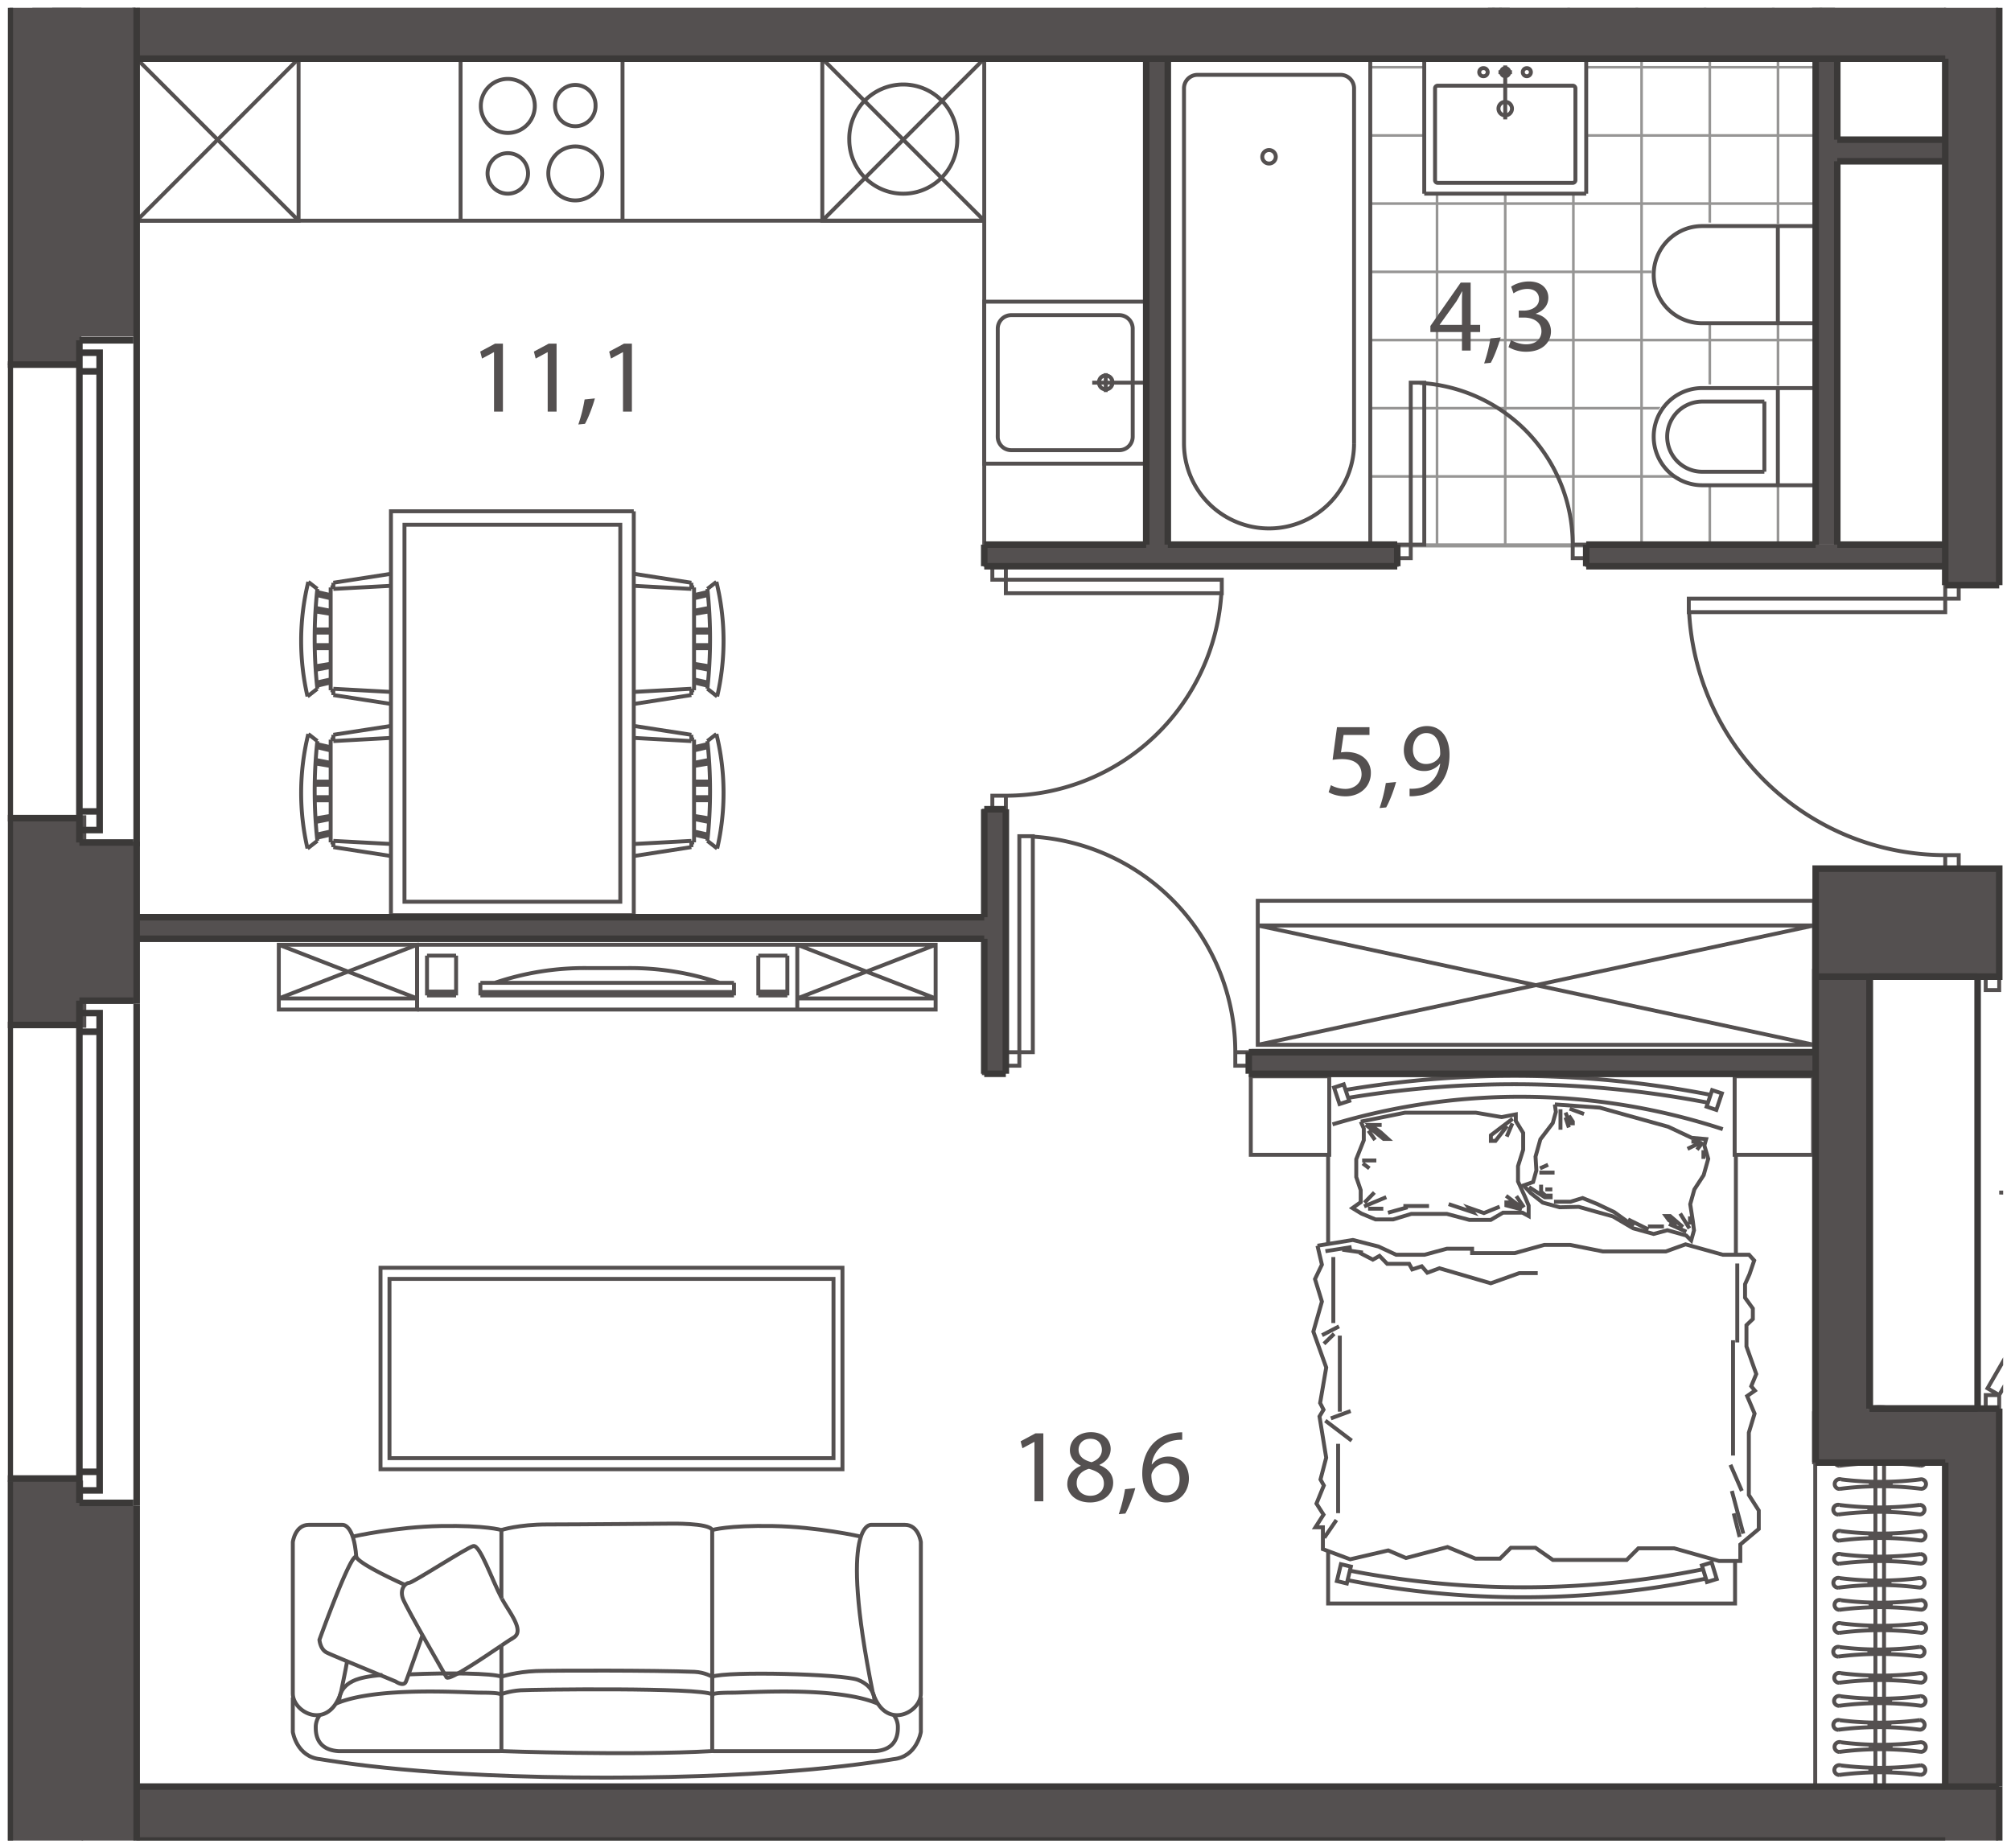 <svg version="1.1" xmlns="http://www.w3.org/2000/svg" xmlns:xlink="http://www.w3.org/1999/xlink" viewBox="-0.237 275.731 76.906 70.676"><path fill="none" d="M.063 276.031h76.306v70.076H.063z"></path><path fill="none" d="M71.125 329.466v-16.375h3.028v-35.116H4.989v66.068h69.164v-14.577z"></path><clipPath id="a"><path fill="none" d="M.063 276.031h76.306v70.076H.063z"></path></clipPath><g clip-path="url(#a)"><clipPath id="b"><use href="#SVGID_2_" overflow="visible"></use></clipPath><clipPath id="c"><use href="#SVGID_6_" overflow="visible"></use></clipPath><clipPath id="d"><use href="#SVGID_10_" overflow="visible"></use></clipPath><clipPath id="e"><use href="#SVGID_14_" overflow="visible"></use></clipPath><clipPath id="f"><use href="#SVGID_18_" overflow="visible"></use></clipPath><clipPath id="g"><use href="#SVGID_22_" overflow="visible"></use></clipPath><defs><path id="h" d="M50.292 277.843h18.937v18.771H50.292z"></path></defs><clipPath id="i"><use href="#h" overflow="visible"></use></clipPath><g clip-path="url(#i)" fill="none" stroke="#969594" stroke-width=".1" stroke-linecap="round" stroke-linejoin="round" stroke-miterlimit="10" stroke-dasharray="82.207,41.103"><path d="M88.55 278.302H7.781M88.55 280.91H7.781M88.55 283.515H7.781M88.55 286.126H7.781M88.55 288.734H7.781M88.55 291.339H7.781M88.55 293.948H7.781M88.55 296.556H7.781M88.55 299.161H7.781M75.581 299.304v-81.193M72.971 299.304v-81.193M70.364 299.304v-81.193M67.758 299.304v-81.193M65.15 299.304v-81.193M62.541 299.304v-81.193M59.933 299.304v-81.193M57.327 299.304v-81.193M54.719 299.304v-81.193M52.11 299.304v-81.193M49.504 299.304v-81.193M46.895 299.304v-81.193M44.289 299.304v-81.193M41.681 299.304v-81.193M39.072 299.304v-81.193M36.465 299.304v-81.193M33.858 299.304v-81.193M31.249 299.304v-81.193M28.641 299.304v-81.193M26.035 299.304v-81.193M23.428 299.304v-81.193M20.818 299.304v-81.193M18.212 299.304v-81.193M15.604 299.304v-81.193M12.995 299.304v-81.193M10.389 299.304v-81.193M7.781 299.304v-81.193"></path></g><path fill="none" stroke="#969594" stroke-width=".1" stroke-linecap="round" stroke-linejoin="round" stroke-miterlimit="10" stroke-dasharray="82.207,41.103" d="M50.292 277.843h18.937v18.771H50.292z"></path><defs><path id="j" d="M56.876 258.677h12.52v18.771h-12.52z"></path></defs><clipPath id="k"><use href="#j" overflow="visible"></use></clipPath><g clip-path="url(#k)" fill="none" stroke="#969594" stroke-width=".1" stroke-linecap="round" stroke-linejoin="round" stroke-miterlimit="10" stroke-dasharray="82.207,41.103"><path d="M31.138 336.967h80.769M31.138 334.359h80.769M31.138 331.748h80.769M31.138 329.141h80.769M31.138 326.535h80.769M31.138 323.928h80.769M31.138 321.317h80.769M31.138 318.712h80.769M31.138 316.104h80.769M31.138 313.496h80.769M31.138 310.889h80.769M31.138 308.281h80.769M31.138 305.674h80.769M31.138 303.066h80.769M31.138 300.457h80.769M31.138 297.85h80.769M31.138 295.242h80.769M31.138 292.635h80.769M31.138 290.028h80.769M31.138 287.419h80.769M31.138 284.811h80.769M31.138 282.203h80.769M31.138 279.596h80.769M31.138 276.989h80.769M31.07 255.987v81.193M33.677 255.987v81.193M36.286 255.987v81.193M38.893 255.987v81.193M41.5 255.987v81.193M44.107 255.987v81.193M46.716 255.987v81.193M49.324 255.987v81.193M51.93 255.987v81.193M54.537 255.987v81.193M57.147 255.987v81.193M59.754 255.987v81.193M62.361 255.987v81.193M64.969 255.987v81.193M67.577 255.987v81.193M70.184 255.987v81.193M72.792 255.987v81.193M75.399 255.987v81.193"></path></g><path fill="none" stroke="#969594" stroke-width=".1" stroke-linecap="round" stroke-linejoin="round" stroke-miterlimit="10" stroke-dasharray="82.207,41.103" d="M56.876 258.677h12.52v18.771h-12.52z"></path><clipPath id="l"><use href="#SVGID_32_" overflow="visible"></use></clipPath><clipPath id="m"><use href="#SVGID_34_" overflow="visible"></use></clipPath><clipPath id="n"><use href="#SVGID_36_" overflow="visible"></use></clipPath><clipPath id="o"><use href="#SVGID_38_" overflow="visible"></use></clipPath><clipPath id="p"><use href="#SVGID_40_" overflow="visible"></use></clipPath><clipPath id="q"><use href="#SVGID_42_" overflow="visible"></use></clipPath><clipPath id="r"><use href="#SVGID_44_" overflow="visible"></use></clipPath><path fill="#FFF" d="M4.875 269.779H56.75v6.125H4.875zM54.188 278.091h6.25v5h-6.25zM44.375 278.029h7.812v18.438h-7.812zM37.438 278.029h6.188v18.5h-6.188z"></path><path fill="#FFF" d="M4.938 278.029h38.688v6.188H4.938z"></path><g fill="#FFF"><path d="M67.139 286.14c0 1.05-.944 1.903-2.107 1.903-1.165 0-2.11-.852-2.11-1.902s.945-1.902 2.11-1.902c1.163 0 2.107.852 2.107 1.902z"></path><path d="M64.848 284.285h4.354v3.712h-4.354z"></path></g><g fill="#FFF"><path d="M67.139 292.328c0 1.05-.944 1.903-2.107 1.903-1.165 0-2.11-.853-2.11-1.903s.945-1.902 2.11-1.902c1.163 0 2.107.853 2.107 1.902z"></path><path d="M64.848 290.472h4.354v3.712h-4.354z"></path></g><path fill="none" stroke="#545050" stroke-width=".15" stroke-miterlimit="10" d="M26.667 269.715h6.194v6.194h-6.194zM44.217 269.715h6.194v6.194h-6.194zM47.314 273.846v2.064M4.989 269.715h6.193v6.194H4.989zM11.182 269.715l-6.193 6.195M11.182 275.91l-6.193-6.195M50.411 269.715h6.193v6.194h-6.193zM50.411 269.715l6.193 6.195M56.604 269.715l-6.193 6.195M37.403 296.556v-12.387M44.423 277.975h7.743v18.581h-7.743z"></path><path fill="none" stroke="#545050" stroke-width=".15" stroke-miterlimit="10" d="M45.042 292.685V279.11c0-.287.232-.517.517-.517h5.471c.285 0 .516.23.516.517v13.574M51.546 292.685a3.252 3.252 0 01-6.504 0"></path><path fill="none" stroke="#545050" stroke-width=".15" stroke-miterlimit="10" d="M48.552 281.742a.258.258 0 10-.515 0 .258.258 0 00.515 0h0zM54.23 283.136v-5.161M60.424 283.136v-5.161M54.23 277.975h6.194M57.069 278.491h.516M60.424 283.136H54.23M59.908 282.723h-5.162M60.011 282.62a.103.103 0 01-.103.103M59.908 279.007h-5.162M54.643 279.11c0-.058.046-.103.103-.103M59.908 279.007c.057 0 .103.045.103.104M60.011 279.111v3.509M54.643 279.111v3.509M54.746 282.723a.103.103 0 01-.103-.103M57.585 279.885a.258.258 0 10-.516-.001.258.258 0 00.516.001h0zM57.482 278.49a.154.154 0 00-.155-.154.154.154 0 100 .309c.086 0 .155-.07.155-.154h0zM58.308 278.49a.154.154 0 00-.155-.154.154.154 0 100 .309c.086 0 .155-.07.155-.154h0zM56.656 278.49a.154.154 0 00-.155-.154.155.155 0 100 .309c.086 0 .155-.07.155-.154h0zM57.327 280.297v-2.064M67.753 284.375h1.445v3.716h-1.445zM67.753 288.091h-2.89M67.753 284.375h-2.89M64.863 288.091a1.858 1.858 0 110-3.716M67.753 290.569h1.445v3.716h-1.445zM67.237 293.769v-2.684M67.753 294.285h-2.89M67.237 293.769h-2.374M67.753 290.569h-2.89M67.237 291.085h-2.374M64.863 294.285a1.858 1.858 0 110-3.716M64.863 293.769a1.342 1.342 0 110-2.684M37.403 284.169H4.989M17.377 277.975h6.193v6.194h-6.193z"></path><path fill="none" stroke="#545050" stroke-width=".15" stroke-miterlimit="10" d="M22.538 279.78a.775.775 0 10-1.549.003.775.775 0 001.55-.002h0zM20.216 279.78a1.032 1.032 0 10-2.065.002 1.032 1.032 0 002.065-.001h0zM22.796 282.362a1.032 1.032 0 10-2.064 0 1.032 1.032 0 002.064 0h0zM19.957 282.362a.774.774 0 10-1.548 0 .774.774 0 001.548 0h0zM37.403 287.265h6.194v6.194h-6.194z"></path><path fill="none" stroke="#545050" stroke-width=".15" stroke-miterlimit="10" d="M37.92 292.427v-4.129c0-.285.23-.517.516-.517h4.129c.285 0 .516.232.516.517v4.129a.516.516 0 01-.516.517h-4.13a.516.516 0 01-.516-.517z"></path><path fill="none" stroke="#545050" stroke-width=".15" stroke-miterlimit="10" d="M42.306 290.362a.258.258 0 10-.515 0 .258.258 0 00.516 0h0zM41.533 290.362h2.064M42.049 290.723V290M4.989 277.975h6.193v6.194H4.989zM11.182 284.169l-6.193-6.194M11.182 277.975l-6.193 6.194M31.21 277.975h6.193v6.194H31.21zM37.403 284.169l-6.193-6.194M31.21 284.169l6.193-6.194"></path><path fill="none" stroke="#545050" stroke-width=".15" stroke-miterlimit="10" d="M36.371 281.072a2.065 2.065 0 10-4.129 0 2.065 2.065 0 004.13 0h0z"></path><g><path fill="#FFF" d="M62.926 346.338h6.344v32.814h-6.344z"></path><path fill="none" stroke="#545050" stroke-width=".15" stroke-miterlimit="10" d="M65.916 379.148v-32.932M66.326 379.148v-32.932"></path><g fill="none" stroke="#545050" stroke-width=".15" stroke-miterlimit="10"><path d="M69.2 379.148h-6.152v-32.932M69.173 379.148v-32.932"></path></g></g><g><path fill="#FFF" d="M14.155 346.368l-.033 6.47-.413.127.192.666-.286.634.254.92-.38.92.697 1.65-.381 1.3.158.286-.221.284.38 1.618-.317.73.286.38-.413.602.223.51-.286.41h.317l.031 1.016h.192v2.125l15.953-.064-.065-1.649.192-.095.03-.635.73-.602.033-.666-.446-.635.034-2.505.252-.73-.317-.57.223-.254-.064-.253.158-.508-.38-1.11.032-.73.254-.317v-.318l-.285-.539-.034-.475.288-.826-.16-.315-.507.094-.033-7.136z"></path><path fill="none" stroke="#545050" stroke-width=".15" stroke-miterlimit="10" d="M30.069 353.265v-7.014H14.153v3.688M29.08 347.025a39.875 39.875 0 00-14.244-.192"></path><g><path fill="#FFF" d="M30.086 346.303h2.928v3.061h-2.928z"></path><path fill="none" stroke="#545050" stroke-width=".15" stroke-miterlimit="10" d="M30.02 346.301h3.063v3.063H30.02z"></path></g><g><path fill="#FFF" d="M11.202 346.303h2.928v3.061h-2.928z"></path><path fill="none" stroke="#545050" stroke-width=".15" stroke-miterlimit="10" d="M11.135 346.301h3.063v3.063h-3.063z"></path></g></g><g><path fill="#FFF" d="M50.556 316.952l-.032 6.338-.405.125.188.653-.28.62.25.903-.374.9.683 1.617-.373 1.274.155.28-.217.279.373 1.585-.31.715.28.373-.405.59.218.498-.28.403h.31l.031.995h.188v2.082l15.63-.064-.063-1.615.188-.093.03-.62.715-.592.032-.652-.437-.622.033-2.454.247-.715-.31-.56.218-.248-.062-.249.154-.496-.372-1.088.031-.715.25-.312v-.31l-.28-.529-.033-.465.281-.81-.157-.309-.496.092-.032-6.991z"></path><path fill="none" stroke="#545050" stroke-width=".15" stroke-miterlimit="10" d="M66.148 323.708v-6.872H50.554v3.613M51.756 323.632l.508.263.255-.143.295.304h.838l.118.213.364-.12.213.246.464-.17 1.962.574 1.093-.389h.704M51.097 323.514l.787.111M50.451 323.572l1-.158M50.659 329.965l.756-.281M50.447 330.051l1.008.766M50.872 333.851l-.465.677M50.394 327.113l.391-.382M50.322 326.785l.649-.337M66.066 333.598l.225.901M65.994 332.739l.437 1.633M65.94 331.74l.435.999M66.039 326.978v4.408M66.201 324.043v3.019M50.936 330.937v2.652M51.001 326.8v2.909M50.753 323.797v2.524M50.554 323.297v-2.848M66.116 335.417v1.626H50.554v-2.005"></path><path fill="none" stroke="#545050" stroke-width=".15" stroke-miterlimit="10" d="M50.147 323.363l1.354-.22.982.252.67.313h1.087l.858-.231h.962v.168h1.633l1.13-.314h.982l1.256.251h2.408l.754-.272 1.424.398h1.003l.198.219-.181.531-.169.377v.517l.298.413v.401l-.244.235v.813l.375 1.055-.193.466.141.169-.297.207.285.672-.22.727v2.383l.38.595v.705l-.706.594v.63h-.818l-1.709-.483h-1.373l-.445.444H59.15l-.668-.466h-.938l-.417.416h-.938l-1.068-.443-1.59.419-.677-.29-1.458.339-1.042-.388v-.835h-.286l.31-.484-.27-.423.282-.692-.128-.23.218-.833-.256-1.577.154-.258-.13-.256.233-1.357-.492-1.373.327-1.148-.264-.86.264-.553-.17-.723M64.907 319.712v.332M64.738 319.444l-.44.216M64.811 319.381h-.364M64.887 319.401l-.226.29M64.393 322.551v-.311M64.371 322.701l-.353-.568M64.124 322.649l-.491-.42h-.162l.119.162.298.172M64.255 322.828l-.665-.298M62.784 322.627h.612M62.024 322.358l.783.385M59.192 321.68h.634l.46-.14.557.227.654.312.742.535M58.861 321.209h.267M58.237 321.123l.602.387h.224v-.063h-.202l-.163-.15v-.267M58.633 320.568h.58M58.656 320.405l.31-.138M59.791 318.123l.549.204M59.632 318.456l.128.387M59.632 318.273l.172.409h.107v-.064l-.15-.226M59.44 318.147v.78M55.163 321.772l.92.307-.135-.162.565.197.602-.244M53.432 321.845h.981M52.843 322.102l.748-.209M57.764 321.872l-.316-.165h-.077v.114l.592.157M57.942 321.898l-.582-.444M58.044 321.898l-.292-.431M57.6 318.684l-.215.508M57.612 318.507l-.834.633v.214h.177l.443-.569M51.88 320.216l.252.189M51.855 320.103h.543M52.096 318.964l.252.354M51.993 318.735l.685.545h.164l-.28-.254-.391-.279h.43M52.083 321.948h.581M51.943 321.719l.38-.392M51.93 321.86l.849-.355"></path><path fill="none" stroke="#545050" stroke-width=".15" stroke-miterlimit="10" d="M59.224 317.96l1.719.124 1.005.282 1.609.447.903.425.55.048-.067.243.147.513-.174.621-.356.548-.158.566.096.62.048.377-.107.387-.194-.19-.715-.2-.528.142-.786-.217-.77-.453-.622-.173-.685-.193-.73.016-.647-.178-.46-.363-.273-.295.365-.129.124-.445-.032-.526.185-.662.473-.62.12-.43-.04-.285"></path><path fill="none" stroke="#545050" stroke-width=".15" stroke-miterlimit="10" d="M51.804 318.618l1.687-.341h2.715l.984.168.542-.104v.252l.281.457v.643l-.197.628v.585l.26.573.147.348v.402l-.239-.13h-.742l-.469.277h-.817l-.863-.23h-1.357l-.699.212h-.671l-.54-.225-.342-.209.316-.225v-.461l-.17-.5v-.684l.288-.724v-.45l-.114-.262M65.647 318.906a24.889 24.889 0 00-14.925-.183M64.848 335.588l.373-.114.195.634-.373.115zM51.043 335.541l.38.091-.154.645-.379-.092zM65.029 318.045l.211-.631.372.124-.211.632zM50.78 317.315l.37-.122.211.633-.37.12zM51.385 335.788a34.79 34.79 0 0013.51-.054M51.3 336.15a34.67 34.67 0 0013.703-.059M65.08 317.894a39.132 39.132 0 00-13.757-.185M65.18 317.594a39.086 39.086 0 00-13.957-.188"></path><g><path fill="#FFF" d="M66.165 316.887h2.869v2.999h-2.869z"></path><path fill="none" stroke="#545050" stroke-width=".15" stroke-miterlimit="10" d="M66.1 316.885h3.001v3.001H66.1z"></path></g><g><path fill="#FFF" d="M47.662 316.887h2.869v2.999h-2.869z"></path><path fill="none" stroke="#545050" stroke-width=".15" stroke-miterlimit="10" d="M47.597 316.885h3v3.001h-3z"></path></g></g><g><path fill="#FFF" d="M50.278 358.216s-.595.397-.833.16c-.238-.24-.817-.789-.817-.789l.104-.469s-.515-.242-.811-.538a3214.75 3214.75 0 00-3.476-3.446l-.234-.384s-.279.11-.46-.072c-.185-.183-.689-.747-.689-.747s-.25-.281.171-.76c.424-.481 4.621-4.652 4.621-4.652s.48-.336.914.1c.437.436 2.618 1.744 3.186 2.524.57.78 3.059 3.749 3.059 3.749s.187.459-.247.838c-.436.378-4.488 4.486-4.488 4.486z"></path><path fill="none" stroke="#545050" stroke-width=".15" stroke-miterlimit="10" d="M53.839 354.647l1.046-1.046s.32-.358.156-.628c-.56-.93-2.13-2.75-2.933-3.614-1.347-1.456-3.58-2.866-3.58-2.866-.476-.26-.7.052-.7.052l-1.046 1.045"></path></g><g><path fill="#FFF" d="M69.083 331.633h5.094v12.3h-5.094z"></path><path fill="none" stroke="#545050" stroke-width=".15" stroke-miterlimit="10" d="M71.484 344.116v-12.534M71.814 344.116v-12.534M70.158 337.801a.19.19 0 00-.239.12.19.19 0 00.12.237.25.25 0 00.059.008M73.203 338.16a12.195 12.195 0 00-3.105.006M73.203 338.16a.182.182 0 10.034-.36h-.03M70.158 337.801c1.012.125 2.037.125 3.05-.002"></path><path fill="none" stroke="#545050" stroke-width=".15" stroke-miterlimit="10" d="M71.285 337.971c0 .026.174.047.388.047.214 0 .388-.02.388-.047 0-.028-.174-.05-.388-.05-.214 0-.388.022-.388.05M70.167 336.918a.187.187 0 00-.237.12.188.188 0 00.12.237c.018.006.039.009.058.009M73.213 337.279a12.328 12.328 0 00-3.105.005M73.213 337.279a.18.18 0 00.197-.165.184.184 0 00-.193-.199M70.167 336.918c1.013.128 2.038.125 3.05-.003"></path><path fill="none" stroke="#545050" stroke-width=".15" stroke-miterlimit="10" d="M71.295 337.088c0 .027.174.05.388.05.214 0 .39-.023.39-.05 0-.026-.176-.05-.39-.05-.214 0-.388.024-.388.05M70.121 336.073a.186.186 0 00-.235.119c-.033.1.02.206.118.238a.21.21 0 00.06.008M73.167 336.434a12.182 12.182 0 00-3.104.004M73.167 336.434c.1.009.188-.065.2-.166a.185.185 0 00-.195-.197M70.121 336.073c1.014.126 2.038.125 3.05-.002"></path><path fill="none" stroke="#545050" stroke-width=".15" stroke-miterlimit="10" d="M71.25 336.243c0 .028.175.05.388.05.214 0 .387-.022.387-.05 0-.028-.173-.048-.387-.048-.213 0-.387.02-.387.048M70.151 335.156a.187.187 0 10-.12.355c.021.008.04.012.06.012M73.195 335.517a12.27 12.27 0 00-3.103.004M73.195 335.517c.1.009.191-.065.199-.165a.18.18 0 00-.166-.196c-.008-.002-.018-.002-.028-.002M70.151 335.156c1.012.129 2.036.124 3.049-.002"></path><path fill="none" stroke="#545050" stroke-width=".15" stroke-miterlimit="10" d="M71.28 335.324c0 .028.173.05.387.05.213 0 .386-.022.386-.05 0-.026-.173-.046-.386-.046-.214 0-.387.02-.387.046M70.158 334.275a.187.187 0 10-.06.365M73.203 334.634a12.235 12.235 0 00-3.105.005M73.203 334.634c.1.009.187-.065.198-.164a.182.182 0 00-.193-.197M70.158 334.275c1.012.126 2.037.126 3.05-.002"></path><path fill="none" stroke="#545050" stroke-width=".15" stroke-miterlimit="10" d="M71.285 334.444c0 .026.174.047.388.047.214 0 .388-.021.388-.047 0-.027-.174-.05-.388-.05-.214 0-.388.023-.388.05"></path><g><path fill="none" stroke="#545050" stroke-width=".15" stroke-miterlimit="10" d="M70.118 333.277a.186.186 0 00-.235.117.19.19 0 00.118.238c.02.006.039.008.06.008M73.165 333.636a12.238 12.238 0 00-3.105.004M73.165 333.636c.1.008.187-.064.197-.165a.179.179 0 00-.163-.196h-.03M70.118 333.277c1.014.126 2.038.124 3.05-.002"></path><path fill="none" stroke="#545050" stroke-width=".15" stroke-miterlimit="10" d="M71.247 333.446c0 .025.175.045.388.045.215 0 .387-.02.387-.045 0-.028-.172-.048-.387-.048-.213 0-.388.02-.388.048"></path></g><g><path fill="none" stroke="#545050" stroke-width=".15" stroke-miterlimit="10" d="M70.175 332.298a.187.187 0 10-.12.356c.02.005.04.007.06.007M73.22 332.656a12.28 12.28 0 00-3.105.005M73.22 332.656c.1.01.189-.063.198-.163a.182.182 0 00-.165-.198c-.009 0-.02-.002-.03 0M70.175 332.298c1.013.125 2.036.125 3.048-.003"></path><path fill="none" stroke="#545050" stroke-width=".15" stroke-miterlimit="10" d="M71.304 332.466c0 .027.174.048.386.048.214 0 .387-.02.387-.048 0-.026-.173-.048-.387-.048-.212 0-.386.022-.386.048"></path></g><g><path fill="none" stroke="#545050" stroke-width=".15" stroke-miterlimit="10" d="M70.17 331.41a.189.189 0 00-.238.121.187.187 0 00.179.247M73.213 331.773c-1.03-.13-2.072-.13-3.102.004M73.213 331.773a.182.182 0 00.036-.362.09.09 0 00-.032-.002M70.17 331.41c1.012.128 2.036.127 3.047-.001"></path><path fill="none" stroke="#545050" stroke-width=".15" stroke-miterlimit="10" d="M71.298 331.582c0 .026.173.048.387.048.212 0 .388-.022.388-.048 0-.028-.176-.05-.388-.05-.214 0-.387.022-.387.05"></path></g><g><path fill="none" stroke="#545050" stroke-width=".15" stroke-miterlimit="10" d="M70.172 330.362a.187.187 0 00-.237.119.189.189 0 00.177.247M73.217 330.721a12.328 12.328 0 00-3.105.007M73.217 330.721a.18.18 0 00.198-.165.182.182 0 00-.193-.196M70.172 330.362a12.17 12.17 0 003.05-.002"></path><path fill="none" stroke="#545050" stroke-width=".15" stroke-miterlimit="10" d="M71.3 330.531c0 .026.173.05.389.05.213 0 .387-.024.387-.05 0-.027-.174-.048-.387-.048-.216 0-.389.021-.389.048"></path></g><g><path fill="none" stroke="#545050" stroke-width=".15" stroke-miterlimit="10" d="M70.121 329.414a.188.188 0 10-.058.367M73.167 329.776a12.234 12.234 0 00-3.104.005M71.25 329.586c0 .027.174.048.388.048s.387-.021.387-.048c0-.028-.173-.05-.387-.05s-.388.022-.388.05"></path></g><g><path fill="none" stroke="#545050" stroke-width=".15" stroke-miterlimit="10" d="M74.12 344.116h-4.938V327.64"></path></g><g><path fill="none" stroke="#545050" stroke-width=".15" stroke-miterlimit="10" d="M70.158 343.234a.187.187 0 10-.06.365M73.203 343.593a12.28 12.28 0 00-3.105.006M73.203 343.593a.182.182 0 00.034-.362h-.03M70.158 343.234c1.012.125 2.037.125 3.05-.003"></path><path fill="none" stroke="#545050" stroke-width=".15" stroke-miterlimit="10" d="M71.285 343.402c0 .028.174.049.388.049.214 0 .388-.021.388-.05 0-.025-.174-.045-.388-.045-.214 0-.388.02-.388.046"></path></g><g><path fill="none" stroke="#545050" stroke-width=".15" stroke-miterlimit="10" d="M70.167 342.35a.19.19 0 00-.237.12.19.19 0 00.178.248M73.213 342.713a12.146 12.146 0 00-3.105.004M73.213 342.713c.1.009.189-.067.197-.166a.18.18 0 00-.163-.196.065.065 0 00-.03-.003M70.167 342.35c1.013.129 2.038.126 3.05-.002"></path><path fill="none" stroke="#545050" stroke-width=".15" stroke-miterlimit="10" d="M71.295 342.522c0 .025.174.048.388.048.214 0 .39-.023.39-.048 0-.028-.176-.051-.39-.051-.214 0-.388.023-.388.05"></path></g><g><path fill="none" stroke="#545050" stroke-width=".15" stroke-miterlimit="10" d="M70.121 341.506a.188.188 0 00-.235.118c-.033.1.02.206.118.239.02.007.04.01.06.01M73.167 341.867a12.182 12.182 0 00-3.104.004M73.167 341.867c.1.01.188-.065.2-.165a.182.182 0 00-.165-.197c-.01-.002-.021-.002-.03-.002M70.121 341.506c1.014.126 2.038.125 3.05-.003"></path><path fill="none" stroke="#545050" stroke-width=".15" stroke-miterlimit="10" d="M71.25 341.675c0 .027.175.05.388.05.214 0 .387-.023.387-.05 0-.026-.173-.049-.387-.049-.213 0-.387.023-.387.05"></path></g><g><path fill="none" stroke="#545050" stroke-width=".15" stroke-miterlimit="10" d="M70.151 340.59a.187.187 0 00-.237.118c-.034.1.02.204.118.237.02.007.04.01.06.01M73.195 340.95a12.223 12.223 0 00-3.103.005M73.195 340.95a.182.182 0 10.033-.362.046.046 0 00-.028 0M70.151 340.59c1.012.127 2.036.125 3.049-.002"></path><path fill="none" stroke="#545050" stroke-width=".15" stroke-miterlimit="10" d="M71.28 340.76c0 .027.173.049.387.049.213 0 .386-.022.386-.05 0-.026-.173-.048-.386-.048-.214 0-.387.022-.387.048"></path></g><g><path fill="none" stroke="#545050" stroke-width=".15" stroke-miterlimit="10" d="M70.158 339.707a.187.187 0 00-.239.12.19.19 0 00.12.238c.019.006.04.008.059.008M73.203 340.068a12.145 12.145 0 00-3.105.005M73.203 340.068c.1.008.187-.067.198-.165a.18.18 0 00-.193-.198M70.158 339.707a12.36 12.36 0 003.05-.002"></path><path fill="none" stroke="#545050" stroke-width=".15" stroke-miterlimit="10" d="M71.285 339.877c0 .027.174.047.388.047.214 0 .388-.02.388-.047 0-.026-.174-.049-.388-.049-.214 0-.388.023-.388.05"></path></g><g><path fill="none" stroke="#545050" stroke-width=".15" stroke-miterlimit="10" d="M70.118 338.71a.187.187 0 00-.118.355c.021.006.04.008.06.008M73.165 339.067a12.461 12.461 0 00-3.105.006M73.165 339.067c.1.01.187-.062.197-.162a.182.182 0 00-.163-.2h-.03M70.118 338.71c1.014.126 2.038.123 3.05-.005"></path><path fill="none" stroke="#545050" stroke-width=".15" stroke-miterlimit="10" d="M71.247 338.877c0 .028.175.05.388.05.215 0 .387-.022.387-.05 0-.025-.172-.047-.387-.047-.213 0-.388.022-.388.047"></path></g><g><path fill="none" stroke="#545050" stroke-width=".15" stroke-miterlimit="10" d="M74.12 344.116l.001-12.525"></path></g><g><path fill="none" stroke="#545050" stroke-width=".15" stroke-miterlimit="10" d="M70.145 328.514a.186.186 0 00-.237.12c-.033.1.02.204.119.236.018.006.038.011.058.011"></path></g><g><path fill="none" stroke="#545050" stroke-width=".15" stroke-miterlimit="10" d="M70.107 327.517a.189.189 0 00-.118.357c.02.005.04.008.06.008"></path></g><g><path fill="none" stroke="#545050" stroke-width=".15" stroke-miterlimit="10" d="M70.16 326.536a.186.186 0 00-.234.123.184.184 0 00.119.234c.018.007.038.01.06.01"></path></g></g><g><path fill="#FFF" d="M10.327 311.728H35.54v2.628H10.327z"></path><path fill="none" stroke="#545050" stroke-width=".15" stroke-miterlimit="10" d="M30.253 311.855h5.291v2.478h-5.291zM35.544 313.908h-5.291M35.544 313.908l-5.291-2.053M30.253 313.908l5.291-2.053M27.833 313.662h-9.699M27.833 313.311h-9.699M18.134 313.793v-.482M27.833 313.311v.482M22.225 312.747h1.517M27.833 313.793h-9.699M28.763 312.271h1.111M29.874 312.271v1.522M29.874 313.793h-1.111M28.763 313.793v-1.522M29.874 313.646h-1.111M30.253 311.855H15.714M30.253 314.332H15.714M30.253 311.855v2.477M22.225 312.747a10.694 10.694 0 00-3.54.564M27.283 313.31a10.695 10.695 0 00-3.541-.563M17.205 312.271h-1.112M16.093 312.271v1.522M16.093 313.793h1.112M17.205 313.793v-1.522M16.093 313.646h1.112M15.714 311.855v2.477"></path><g><path fill="none" stroke="#545050" stroke-width=".15" stroke-miterlimit="10" d="M10.425 311.855h5.289v2.477h-5.289z"></path></g><g><path fill="none" stroke="#545050" stroke-width=".15" stroke-miterlimit="10" d="M15.714 313.908h-5.289"></path></g><g><path fill="none" stroke="#545050" stroke-width=".15" stroke-miterlimit="10" d="M15.714 313.908l-5.289-2.053"></path></g><g><path fill="none" stroke="#545050" stroke-width=".15" stroke-miterlimit="10" d="M10.425 313.908l5.289-2.053"></path></g></g><g><path fill="#FFF" d="M10.99 334.876s.068-.778.452-.828c.382-.048 1.463.025 1.463.025s.248.146.27.317c.022.17.27.024.27.024s3.084-.391 3.645-.341c.564.05 1.87.218 1.87.218s.584-.17 1.238-.218c.652-.048 5.875-.073 5.875-.073s.968.073.968.194c0 .122 1.417-.22 2.363-.096.945.121 3.262.39 3.262.39s.137-.39.452-.44c.315-.048 1.44 0 1.44 0s.427.366.427.707v7.02s.067 1.025-1.08 1.267c-1.148.244-10.511.635-10.916.659-.406.024-9.7-.536-9.7-.536l-1.353-.172s-.945-.244-.945-1.023v-7.094z"></path><g fill="none" stroke="#545050" stroke-width=".15" stroke-miterlimit="10"><path d="M13.04 339.24c-.068.392-.15.76-.24 1.213-.48 1.47-1.839.767-1.839.033v-5.791s.084-.659.609-.659h1.286s.441-.06.533 1.24"></path><path d="M10.961 340.638v1.316s.142.95 1.046 1.042c.595.093 4.033.705 10.948.705 6.916 0 10.383-.612 10.976-.705.906-.091 1.048-1.042 1.048-1.042v-1.316"></path><path d="M12.625 340.866c1.554-.66 4.918-.413 5.52-.413.793 0 .741.064.765.065M18.91 342.687a.822.822 0 01-.07.003h-6.112c-.58-.03-.89-.337-.89-.888a.758.758 0 01.154-.488"></path><path d="M15.426 339.753c1.479-.065 3.163-.045 3.512.088v.677M12.744 340.79s-.085-.55.622-.827c.154-.06.47-.146 1.024-.186M18.938 338.647v4.04s4.866.179 8.062 0v-8.453s.595-.183 2.32-.153c1.724.032 3.339.399 3.339.399M13.28 334.48s1.614-.367 3.338-.399c1.725-.03 2.32.153 2.32.153v2.569"></path><path d="M34.979 340.486v-5.791s-.085-.659-.609-.659h-1.288s-1.272-.169.059 6.417c.48 1.47 1.838.767 1.838.033z"></path><path d="M33.315 340.866c-1.556-.66-4.92-.413-5.523-.413-.792 0-.74.064-.762.065M27.03 342.687a.783.783 0 00.069.003h6.111c.58-.03.89-.337.89-.888a.758.758 0 00-.153-.488M12.978 339.229c.786.329 1.916.796 1.916.796s.31.215.394 0c.086-.215.624-1.747.624-1.747M15.27 336.34s-1.707-.758-1.875-1.063c-.171-.307-1.416 3.154-1.416 3.154s.028.368.284.49c.077.04.362.16.715.308M18.955 336.855c.27.51.874 1.208.463 1.484a11.45 11.45 0 00-.472.308"></path><path d="M18.946 338.647c-.715.481-1.974 1.339-2.102 1.225 0 0-1.526-2.635-1.668-3.003-.14-.366.084-.612.225-.612.141 0 2.209-1.347 2.463-1.41.253-.062.715 1.3 1.091 2.008M18.91 340.518s.311-.126.764-.157c.451-.03 6.873-.114 7.326.157v-.677c.568-.215 4.992-.103 5.573.122.707.277.624.827.624.827"></path><path d="M18.938 339.841s.566-.185 1.329-.215c.612-.023 4.504-.031 6.056.03.384.017.677.185.677.185M18.938 334.234s.651-.213 1.756-.213c1.101 0 4.695-.031 4.695-.031s1.499-.032 1.611.244"></path></g></g><g><path fill="#FFF" d="M14.288 324.281h17.764v7.717H14.288z"></path><path fill="none" stroke="#545050" stroke-width=".15" stroke-miterlimit="10" d="M14.658 324.632h16.98v6.853h-16.98z"></path><path fill="none" stroke="#545050" stroke-width=".15" stroke-miterlimit="10" d="M14.315 324.205h17.666v7.706H14.315z"></path></g><g><path fill="#FFF" d="M12.468 301.877l-.554.171-.266.365s-.313-1.094-.385-2.286c-.073-1.191.385-2.042.385-2.042l.385.341.29.072.314-.34 2.048-.462.12-2.404h7.224l.004.017 1.904.049.022 2.338s1.832.145 2.122.317c.29.169.12.51.12.51h.41c.073 0 .457-.438.457-.438s.217.924.266 2.114c.048 1.192-.17 2.189-.17 2.189l-.48-.34-.46-.074-.143.365-2.17.365.097.827 2.073.316.12.486.55.018.454-.347s.225 1.319.275 2.097c.047.778-.237 2.298-.237 2.298l-.56-.54-.386-.171-.169.463-2.143.412.029 2.266h-9.282v-2.338l-2.168-.317v-.485l-.507.17-.41.292s-.337-.949-.312-2.115c.024-1.168.242-2.14.242-2.14l.385.492.482-.03-.024-.341 2.24-.438.025-.85-2.073-.341-.144-.51z"></path><path fill="none" stroke="#545050" stroke-width=".15" stroke-miterlimit="10" d="M24 295.281v15.445h-9.286V295.28H24"></path><path fill="none" stroke="#545050" stroke-width=".15" stroke-miterlimit="10" d="M15.231 295.796h8.254v14.415h-8.254zM26.305 307.047l.572.113M26.305 305.019l.58-.097M26.815 307.881a17.79 17.79 0 000-3.814M26.305 304.9l.572-.112M26.908 306.331h-.603M26.305 305.737h.603M26.908 305.615h-.603M26.204 307.953l.101-.015M26.305 304.008l-.099-.016M26.305 304.424l.525-.124M26.305 306.927l.573.097M26.305 306.211h.604M26.305 307.524l.528.118M27.19 308.174a9.405 9.405 0 00-.03-4.377M26.815 307.881l.375.293M26.815 304.067l.346-.27M26.815 307.761l-.51-.119M26.815 304.184l-.51.119M26.203 304.067v-.24M23.999 303.946l2.204.121M26.203 303.827l-2.204-.34M26.305 304.011v3.929M26.203 307.884v.238M23.999 308.002l2.204-.118M26.203 308.122l-2.204.341M26.305 301.232l.572.111M26.305 299.204l.58-.095M26.815 302.065a17.8 17.8 0 000-3.816M26.305 299.086l.572-.111M26.908 300.517h-.603M26.305 299.92h.603M26.908 299.799h-.603M26.204 302.14l.101-.019M26.305 298.194l-.099-.018M26.305 298.608l.525-.124M26.305 301.112l.573.095M26.305 300.398h.604M26.305 301.71l.528.118M27.19 302.36a9.418 9.418 0 00-.03-4.38M26.815 302.065l.375.295M26.815 298.249l.346-.269M26.815 301.947l-.51-.119M26.815 298.368l-.51.12M26.203 298.249v-.236M23.999 298.131l2.204.118M26.203 298.013l-2.204-.342M26.305 298.194v3.929M26.203 302.067v.24M23.999 302.188l2.204-.121M26.203 302.307l-2.204.341M12.409 307.047l-.572.113M12.409 305.02l-.58-.098M11.899 307.881a17.92 17.92 0 010-3.814M12.409 304.9l-.572-.112M11.807 306.332h.602M12.409 305.737h-.602M11.807 305.616h.602M12.509 307.953l-.1-.015M12.409 304.008l.098-.016M12.409 304.425l-.524-.125M12.409 306.927l-.574.097M12.409 306.211h-.603M12.409 307.524l-.529.118M11.523 308.174a9.416 9.416 0 01.03-4.377M11.899 307.881l-.376.293M11.899 304.067l-.347-.27M11.899 307.761l.51-.119M11.899 304.185l.51.119M12.511 304.067v-.24M14.714 303.946l-2.203.121M12.511 303.827l2.203-.339M12.409 304.011v3.929M12.511 307.884v.238M14.714 308.002l-2.203-.118M12.511 308.122l2.203.341M12.409 301.232l-.572.111M12.409 299.204l-.58-.095M11.899 302.066a17.809 17.809 0 010-3.817M12.409 299.086l-.572-.111M11.807 300.517h.602M12.409 299.92h-.602M11.807 299.799h.602M12.509 302.14l-.1-.019M12.409 298.194l.098-.018M12.409 298.608l-.524-.124M12.409 301.112l-.574.095M12.409 300.398h-.603M12.409 301.71l-.529.118M11.523 302.36a9.429 9.429 0 01.03-4.38M11.899 302.066l-.376.294M11.899 298.249l-.347-.269M11.899 301.948l.51-.12M11.899 298.368l.51.12M12.511 298.249v-.236M14.714 298.131l-2.203.118M12.511 298.013l2.203-.342M12.409 298.194v3.929M12.511 302.068v.239M14.714 302.188l-2.203-.12M12.511 302.307l2.203.341"></path></g><g><path fill="#FFF" d="M47.775 310.122h21.377v5.84H47.775z"></path><path fill="none" stroke="#545050" stroke-width=".15" stroke-miterlimit="10" d="M47.863 310.173h21.274v5.508H47.863zM69.137 311.118H47.862M69.137 311.118l-21.272 4.563M47.862 311.118l21.275 4.563"></path></g><g><path fill="none" stroke="#545050" stroke-width=".15" stroke-miterlimit="10" d="M59.908 296.556h.516v.517h-.516zM53.198 296.556h.516v.517h-.516zM53.714 290.362h.517v6.194h-.517zM59.908 296.556a6.193 6.193 0 00-5.85-6.184"></path></g><g><path fill="none" stroke="#545050" stroke-width=".15" stroke-miterlimit="10" d="M37.713 306.156h.517v.517h-.517zM37.713 297.381h.517v.517h-.517zM38.229 297.898h8.258v.517h-8.258zM38.23 306.156a8.258 8.258 0 008.245-7.798"></path></g><g><path fill="none" stroke="#545050" stroke-width=".15" stroke-miterlimit="10" d="M47.004 315.964h.516v.516h-.516zM38.229 315.964h.516v.516h-.516zM38.745 307.704h.516v8.26h-.516zM47.004 315.964a8.259 8.259 0 00-7.8-8.246"></path></g><g><path fill="none" stroke="#545050" stroke-width=".15" stroke-miterlimit="10" d="M74.154 308.428h.516v.517h-.516zM74.154 298.105h.516v.517h-.516zM64.347 298.621h9.807v.516h-9.807zM64.36 299.137a9.808 9.808 0 009.794 9.291"></path></g><g><path fill="none" stroke="#545050" stroke-width=".15" stroke-miterlimit="10" d="M75.702 329.074h.516v.515h-.516zM75.702 313.073h.516v.516h-.516zM75.771 328.816l3.873-6.705.447.258-3.873 6.705zM80.09 322.368a7.742 7.742 0 00-3.872-1.037M76.218 321.331a7.74 7.74 0 003.872-1.037"></path></g><g><path fill-rule="evenodd" clip-rule="evenodd" fill="#545050" d="M74.113 255.267l2.066-.002v42.84h-2.066z"></path></g><g><path fill-rule="evenodd" clip-rule="evenodd" fill="#545050" d="M74.113 329.632h2.066l.001 22.671h-2.066v-6.193l-69.162-.002v-2.064l69.163.001-.002-9.497z"></path></g><path fill="#545050" d="M.125 264.31h2.75v25.375H.125z"></path><path fill="#545050" d="M1 265.31h3.937v14.813H1zM69.125 308.841h7.062v4.188h-7.062z"></path><path fill="#545050" d="M69.063 312.779h2.125v18.938h-2.125z"></path><path fill="#545050" d="M69.063 329.695h5.188v1.938h-5.188zM47.625 315.841h21.687v.938H47.625zM37.313 306.654h.813v10.188h-.813z"></path><path fill="#545050" d="M3.625 310.716h33.937v.938H3.625zM60.375 296.529h13.812v.875H60.375zM37.375 296.529H53.25v.875H37.375z"></path><path fill="#545050" d="M43.688 278.029h.688v18.813h-.688zM69.5 281.091h4.687v.813H69.5z"></path><path fill="#545050" d="M69.125 277.966h.937v18.563h-.937zM4.813 275.841h69.375v2.125H4.813z"></path><path fill="#545050" d="M69.063 258.404h.875v17.938h-.875z"></path><g><path fill-rule="evenodd" clip-rule="evenodd" fill="#545050" d="M2.369 314.106v-6.195h2.58v6.195z"></path></g><g><path fill-rule="evenodd" clip-rule="evenodd" fill="#545050" d="M2.885 333.307v14.865H4.95v-14.865z"></path></g><g><path fill-rule="evenodd" clip-rule="evenodd" fill="#545050" d="M4.949 288.604H1.76V271.78H4.95z"></path></g><path fill-rule="evenodd" clip-rule="evenodd" fill="#545050" d="M.125 306.904h2.937v8.125H.125zM.063 332.341h2.875v16.625H.063z"></path><path fill="#545050" d="M56.667 255.257h.833v21h-.833z"></path><g><path fill="none" stroke="#3B3938" stroke-width=".25" stroke-miterlimit="10" d="M70.025 272.813v3.097"></path></g><g><path fill="none" stroke="#3B3938" stroke-width=".25" stroke-miterlimit="10" d="M69.199 258.567v17.343"></path></g><g><path fill="none" stroke="#3B3938" stroke-width=".25" stroke-miterlimit="10" d="M56.604 255.263v20.647"></path></g><g><path fill="none" stroke="#3B3938" stroke-width=".25" stroke-miterlimit="10" d="M57.431 255.263v20.647"></path></g><g><path fill="none" stroke="#3B3938" stroke-width=".25" stroke-miterlimit="10" d="M37.403 311.627H4.989"></path></g><g><path fill="none" stroke="#3B3938" stroke-width=".25" stroke-miterlimit="10" d="M37.403 310.802H4.989"></path></g><g><path fill="none" stroke="#3B3938" stroke-width=".25" stroke-miterlimit="10" d="M69.199 296.556v-18.581"></path></g><g><path fill="none" stroke="#3B3938" stroke-width=".25" stroke-miterlimit="10" d="M70.025 296.556v-14.658"></path></g><g><path fill="none" stroke="#3B3938" stroke-width=".25" stroke-miterlimit="10" d="M70.025 281.072v-3.097"></path></g><g><path fill="none" stroke="#3B3938" stroke-width=".25" stroke-miterlimit="10" d="M60.424 297.381v-.825"></path></g><g><path fill="none" stroke="#3B3938" stroke-width=".25" stroke-miterlimit="10" d="M37.403 316.789v-5.162"></path></g><g><path fill="none" stroke="#3B3938" stroke-width=".25" stroke-miterlimit="10" d="M38.229 316.789v-10.116"></path></g><g><path fill="none" stroke="#3B3938" stroke-width=".25" stroke-miterlimit="10" d="M53.198 297.381v-.825"></path></g><g><path fill="none" stroke="#3B3938" stroke-width=".25" stroke-miterlimit="10" d="M37.403 296.556h6.194"></path></g><g><path fill="none" stroke="#3B3938" stroke-width=".25" stroke-miterlimit="10" d="M44.423 296.556h8.775"></path></g><g><path fill="none" stroke="#3B3938" stroke-width=".25" stroke-miterlimit="10" d="M37.403 297.381h15.795"></path></g><g><path fill="none" stroke="#3B3938" stroke-width=".25" stroke-miterlimit="10" d="M47.52 315.964h21.679"></path></g><g><path fill="none" stroke="#3B3938" stroke-width=".25" stroke-miterlimit="10" d="M37.403 316.789h.826"></path></g><g><path fill="none" stroke="#3B3938" stroke-width=".25" stroke-miterlimit="10" d="M60.424 296.556h8.775"></path></g><g><path fill="none" stroke="#3B3938" stroke-width=".25" stroke-miterlimit="10" d="M70.025 296.556h4.129"></path></g><g><path fill="none" stroke="#3B3938" stroke-width=".25" stroke-miterlimit="10" d="M60.424 297.381h13.73"></path></g><g><path fill="none" stroke="#3B3938" stroke-width=".25" stroke-miterlimit="10" d="M43.597 296.556v-18.581"></path></g><g><path fill="none" stroke="#3B3938" stroke-width=".25" stroke-miterlimit="10" d="M47.52 316.789v-.825"></path></g><g><path fill="none" stroke="#3B3938" stroke-width=".25" stroke-miterlimit="10" d="M38.229 306.673h-.826"></path></g><g><path fill="none" stroke="#3B3938" stroke-width=".25" stroke-miterlimit="10" d="M37.403 310.802v-4.129"></path></g><g><path fill="none" stroke="#3B3938" stroke-width=".25" stroke-miterlimit="10" d="M47.52 316.789h21.679"></path></g><g><path fill="none" stroke="#3B3938" stroke-width=".25" stroke-miterlimit="10" d="M44.423 296.556v-18.581"></path></g><g><path fill="none" stroke="#3B3938" stroke-width=".25" stroke-miterlimit="10" d="M37.403 297.381v-.825"></path></g><g><path fill="none" stroke="#3B3938" stroke-width=".25" stroke-miterlimit="10" d="M70.025 281.072h4.129"></path></g><g><path fill="none" stroke="#3B3938" stroke-width=".25" stroke-miterlimit="10" d="M70.025 281.898h4.129"></path></g><g><path fill="none" stroke="#3B3938" stroke-width=".25" stroke-miterlimit="10" d="M75.392 329.589v-16.516M75.392 313.073h-4.129M71.263 313.073v16.516M71.263 329.589h4.129"></path></g><g><path fill="none" stroke="#3B3938" stroke-width=".25" stroke-miterlimit="10" d="M.137 349.101v-8.053M4.989 348.172v-14.865M.137 341.048v-8.671"></path></g><g><path fill="none" stroke="#3B3938" stroke-width=".25" stroke-miterlimit="10" d="M.137 264.244v25.428M.137 289.123v.517M4.989 245.716v62.375"></path></g><g><path fill="none" stroke="#3B3938" stroke-width=".25" stroke-miterlimit="10" d="M.137 315.035v-8.053M4.989 314.106v-6.195"></path></g><g><path fill="none" stroke="#3B3938" stroke-width=".25" stroke-miterlimit="10" d="M76.218 255.78v42.325"></path></g><g><path fill="none" stroke="#3B3938" stroke-width=".25" stroke-miterlimit="10" d="M74.154 277.975v20.13"></path></g><g><path fill="none" stroke="#3B3938" stroke-width=".25" stroke-miterlimit="10" d="M74.154 255.78v20.13"></path></g><g><path fill="none" stroke="#3B3938" stroke-width=".25" stroke-miterlimit="10" d="M4.989 275.91h69.165"></path></g><g><path fill="none" stroke="#3B3938" stroke-width=".25" stroke-miterlimit="10" d="M4.989 277.975h69.165"></path></g><g><path fill="none" stroke="#3B3938" stroke-width=".25" stroke-miterlimit="10" d="M76.218 298.105h-2.064"></path></g><g><path fill="none" stroke="#3B3938" stroke-width=".25" stroke-miterlimit="10" d="M76.218 329.589v14.454"></path></g><g><path fill="none" stroke="#3B3938" stroke-width=".25" stroke-miterlimit="10" d="M74.154 331.655v12.388"></path></g><g><path fill="none" stroke="#3B3938" stroke-width=".25" stroke-miterlimit="10" d="M71.263 313.073v16.516"></path></g><g><path fill="none" stroke="#3B3938" stroke-width=".25" stroke-miterlimit="10" d="M69.199 313.073v18.582"></path></g><g><path fill="none" stroke="#3B3938" stroke-width=".25" stroke-miterlimit="10" d="M71.263 329.589h4.955"></path></g><g><path fill="none" stroke="#3B3938" stroke-width=".25" stroke-miterlimit="10" d="M69.199 331.655h4.955"></path></g><g><path fill="none" stroke="#3B3938" stroke-width=".25" stroke-miterlimit="10" d="M4.989 344.043h71.229"></path></g><g><path fill="none" stroke="#3B3938" stroke-width=".25" stroke-miterlimit="10" d="M4.989 346.107h69.165"></path></g><g><path fill="none" stroke="#3B3938" stroke-width=".25" stroke-miterlimit="10" d="M76.218 352.301v-8.258"></path></g><g><path fill="none" stroke="#3B3938" stroke-width=".25" stroke-miterlimit="10" d="M74.154 352.301v-6.194"></path></g><g><path fill="none" stroke="#3B3938" stroke-width=".25" stroke-miterlimit="10" d="M69.199 308.945h7.02v4.129h-7.02z"></path></g><g><path fill="none" stroke="#3B3938" stroke-width=".25" stroke-miterlimit="10" d="M.137 332.377v-17.342M4.989 333.307v-19.201"></path></g><g><path fill="none" stroke="#3B3938" stroke-width=".25" stroke-miterlimit="10" d="M.137 306.982V289.64"></path></g><g><path fill="none" stroke="#3B3938" stroke-width=".25" stroke-miterlimit="10" d="M.012 289.672h2.787M.012 307.015h2.787M4.864 307.945H2.799M2.799 288.743h2.065M2.799 307.945v-19.202M3.573 289.931v16.826M2.799 306.757h.774v.713h-.774zM2.799 289.218h.774v.713h-.774z"></path></g><g><path fill="none" stroke="#3B3938" stroke-width=".25" stroke-miterlimit="10" d="M.012 314.922h2.787M.012 332.265h2.787M4.864 333.195H2.799M2.799 313.993h2.065M2.799 333.195v-19.202M3.573 315.181v16.826M2.799 332.007h.774v.713h-.774zM2.799 314.468h.774v.713h-.774z"></path></g><g><g fill="#545050"><path d="M55.672 289.136v-.708h-1.207v-.232l1.159-1.659h.38v1.615h.364v.276h-.364v.708h-.332zm0-.984v-.867c0-.137.004-.272.012-.408h-.012c-.08.152-.144.264-.216.384l-.635.884v.007h.85zM56.52 289.628a5.77 5.77 0 00.24-.956l.392-.04c-.092.34-.268.784-.38.972l-.251.024zM57.548 288.732c.1.064.332.164.576.164.452 0 .592-.288.588-.503-.004-.365-.332-.52-.672-.52h-.196v-.265h.196c.256 0 .58-.131.58-.44 0-.207-.132-.39-.456-.39a.954.954 0 00-.52.171l-.091-.256c.135-.1.4-.2.679-.2.512 0 .744.304.744.62 0 .268-.16.495-.48.612v.007c.32.065.58.304.58.668 0 .416-.324.78-.948.78a1.32 1.32 0 01-.675-.176l.095-.272z"></path></g></g><g><g fill="#545050"><path d="M18.656 289.198h-.008l-.451.243-.069-.267.568-.304h.3v2.599h-.34v-2.27zM20.708 289.198H20.7l-.451.243-.069-.267.568-.304h.3v2.599h-.34v-2.27zM21.88 291.96a5.77 5.77 0 00.24-.955l.393-.04c-.093.34-.268.784-.38.972l-.252.024zM23.588 289.198h-.008l-.452.243-.068-.267.568-.304h.3v2.599h-.34v-2.27z"></path></g></g><g><g fill="#545050"><path d="M52.136 303.833h-.991l-.1.668c.06-.009.116-.017.212-.017.2 0 .4.044.56.141a.74.74 0 01.371.667c0 .508-.403.888-.967.888-.284 0-.524-.08-.648-.16l.088-.268c.108.064.32.144.556.144.332 0 .616-.216.616-.564-.004-.336-.229-.575-.748-.575-.148 0-.264.015-.36.027l.168-1.247h1.243v.296zM52.521 306.628a5.77 5.77 0 00.24-.956l.392-.04c-.092.34-.268.784-.38.972l-.252.024zM53.669 305.888a1.5 1.5 0 00.284-.012.985.985 0 00.544-.252c.171-.156.295-.384.343-.691h-.012a.761.761 0 01-.611.279c-.468 0-.768-.352-.768-.795 0-.492.356-.924.887-.924s.86.432.86 1.096c0 .571-.192.972-.447 1.219-.2.196-.477.316-.756.347-.128.02-.24.025-.324.02v-.287zm.128-1.495c0 .324.196.551.5.551.235 0 .42-.116.511-.271a.233.233 0 00.032-.128c0-.444-.164-.784-.531-.784-.3 0-.512.264-.512.632z"></path></g></g><g><g fill="#545050"><path d="M39.323 330.865h-.008l-.452.243-.068-.267.568-.304h.3v2.599h-.34v-2.27zM40.58 332.477c0-.329.195-.561.515-.697l-.004-.011c-.288-.136-.412-.36-.412-.584 0-.412.348-.692.803-.692.504 0 .756.316.756.64 0 .22-.108.456-.427.607v.013c.323.128.523.355.523.67 0 .453-.388.757-.883.757-.544 0-.872-.325-.872-.703zm1.399-.017c0-.315-.22-.468-.572-.567-.304.087-.468.288-.468.535-.012.264.188.496.52.496.315 0 .52-.196.52-.464zm-.968-1.299c0 .26.196.4.495.48.224-.077.396-.237.396-.472 0-.208-.124-.424-.44-.424-.291 0-.451.192-.451.416zM42.547 333.628a5.77 5.77 0 00.24-.956l.392-.04c-.092.34-.268.784-.38.972l-.252.024zM44.974 330.785c-.072-.004-.164 0-.264.016a1.057 1.057 0 00-.903.924h.012c.124-.164.34-.3.627-.3.46 0 .784.332.784.84 0 .475-.324.915-.864.915-.555 0-.92-.432-.92-1.108 0-.511.185-.915.44-1.17.217-.213.505-.344.832-.384.104-.017.192-.02.256-.02v.287zm-.1 1.5c0-.373-.212-.597-.536-.597a.578.578 0 00-.503.32.294.294 0 00-.04.156c.008.428.204.744.571.744.304 0 .508-.252.508-.624z"></path></g></g><g><clipPath id="s"><use href="#SVGID_46_" overflow="visible"></use></clipPath><use href="#SVGID_46_" overflow="visible" fill="none" stroke="#969594" stroke-width=".1" stroke-linecap="round" stroke-linejoin="round" stroke-miterlimit="10" stroke-dasharray="82.207,41.103"></use></g></g></svg>